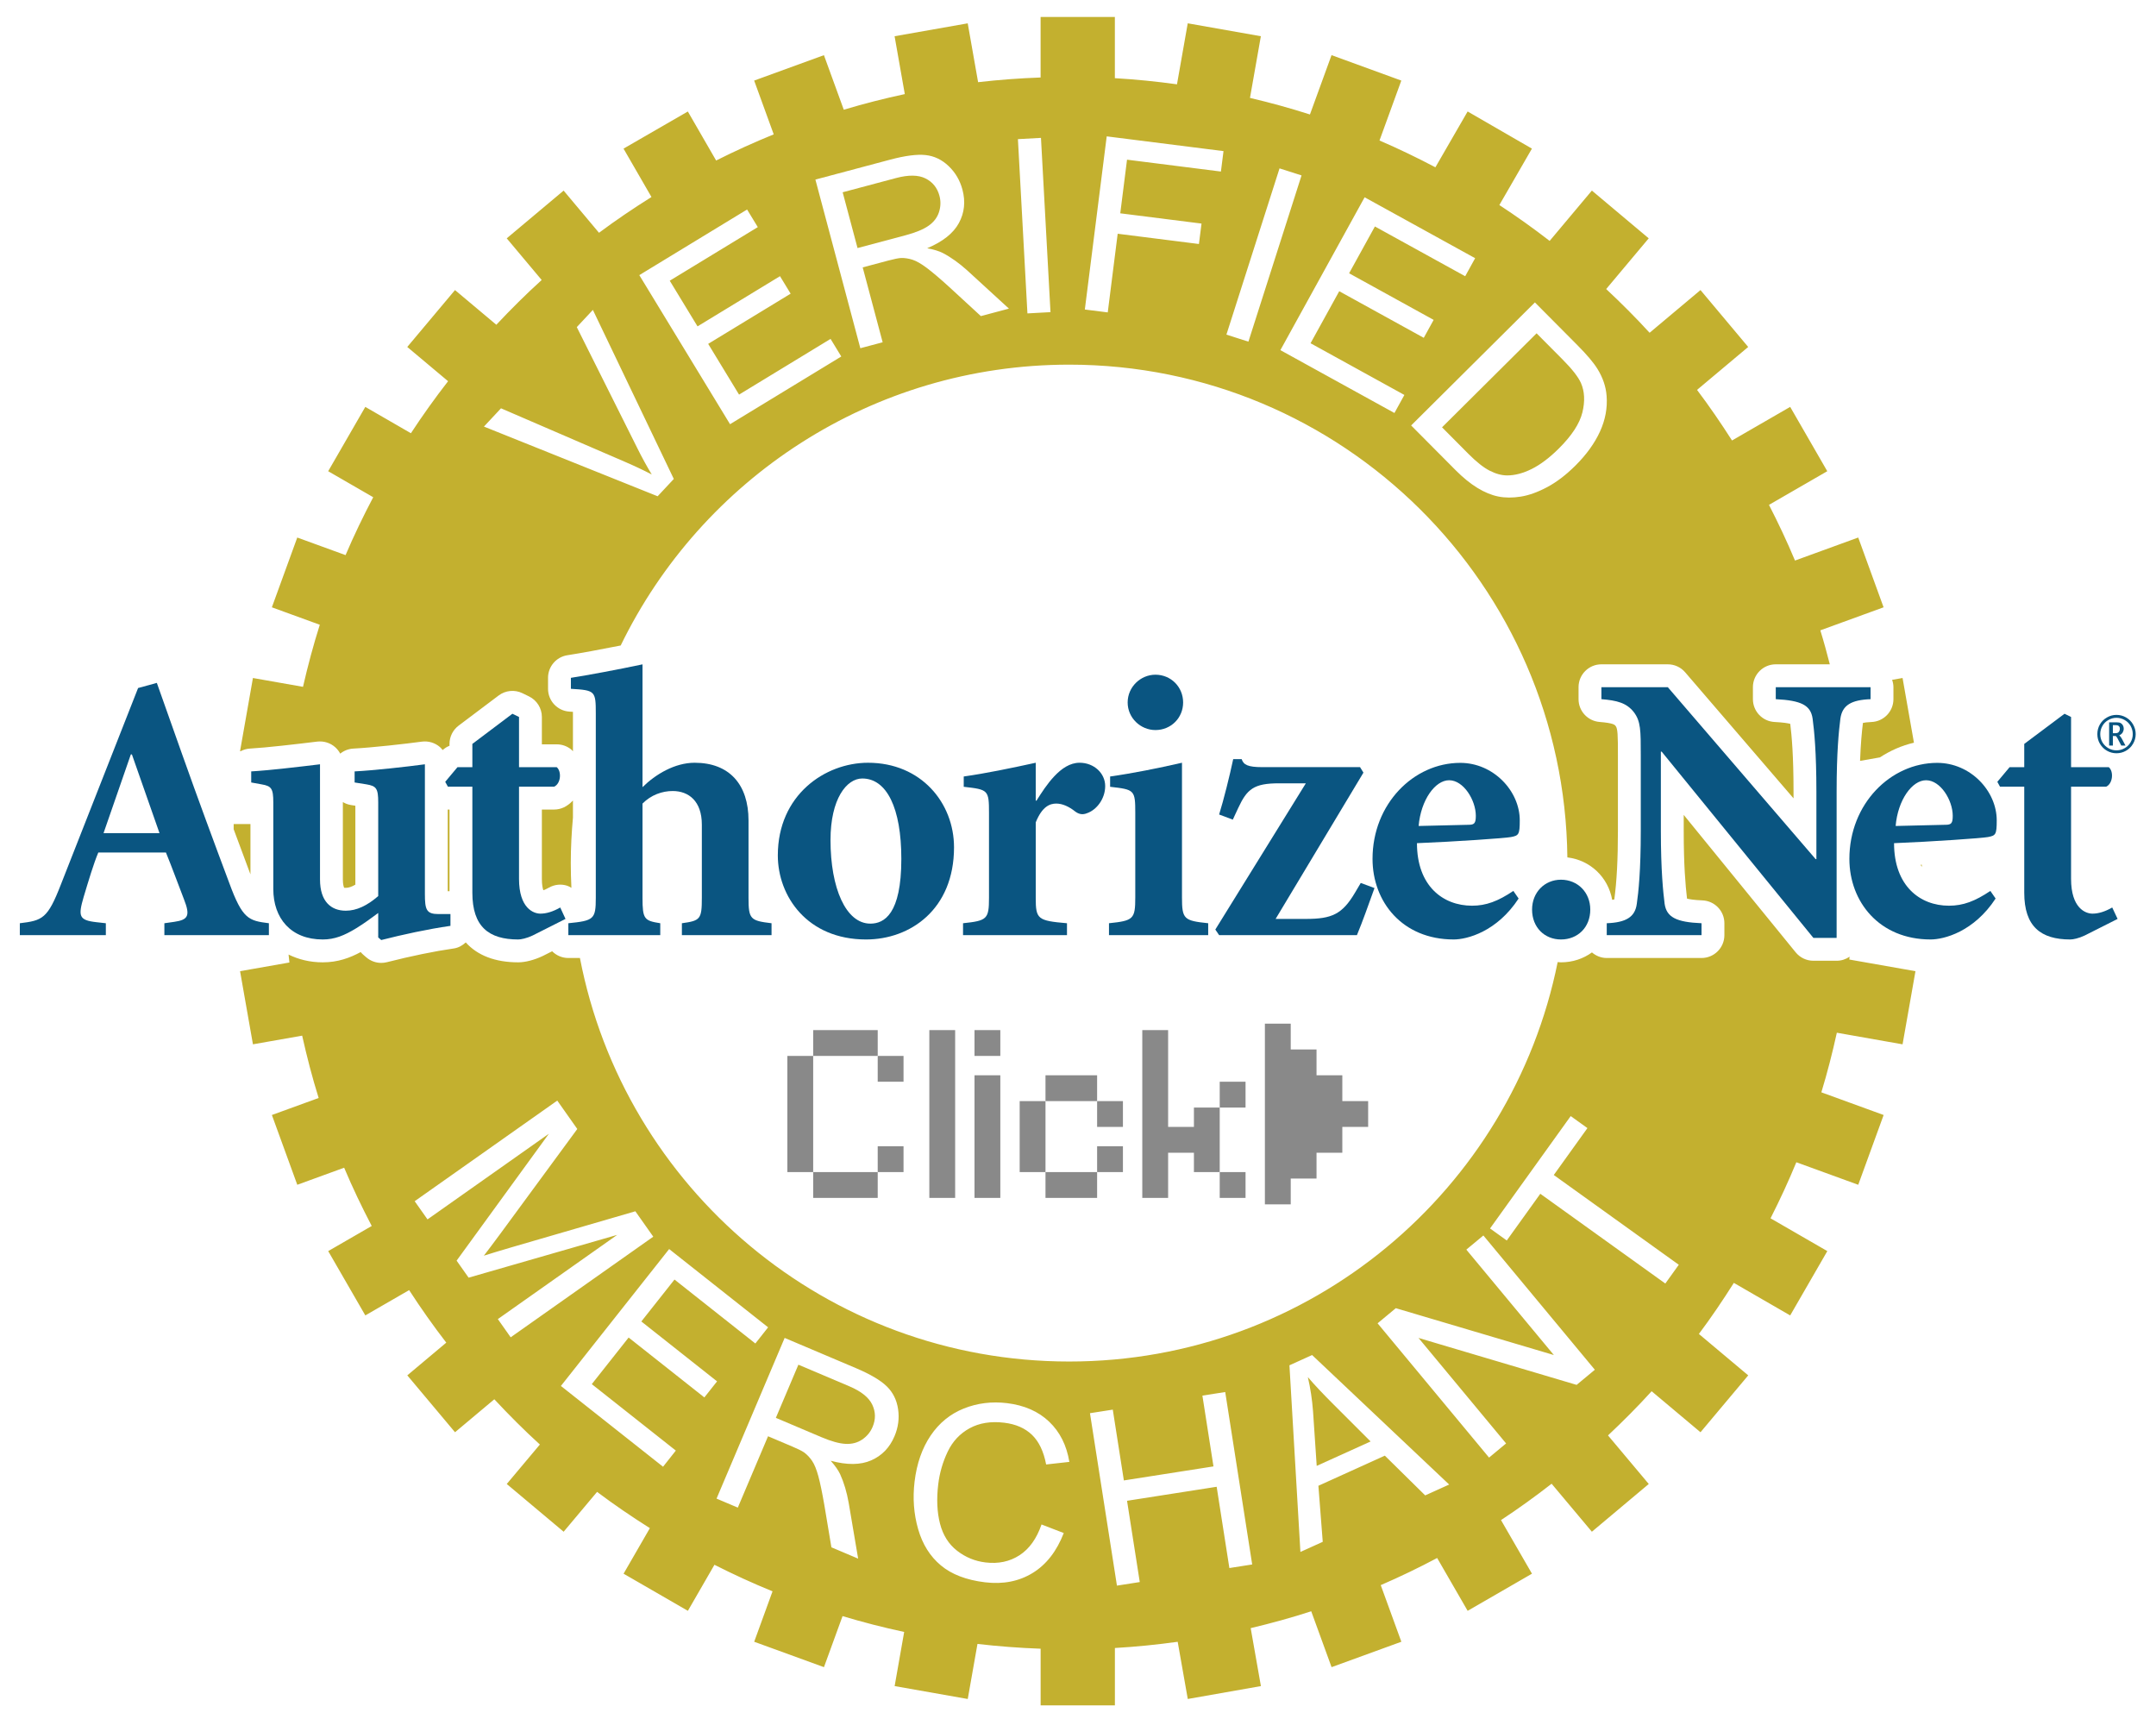 <?xml version="1.0" encoding="UTF-8"?><svg id="Layer_1" xmlns="http://www.w3.org/2000/svg" viewBox="0 0 690.802 550.836"><defs><style>.cls-1{fill:#c3b02f;}.cls-2{fill:#0a5581;}.cls-3,.cls-4{fill:#898989;}.cls-4{fill-rule:evenodd;}</style></defs><g><path class="cls-1" d="M592.621,306.494c-1.183,.817-2.607,1.297-4.147,1.297h-7.447c-2.202,0-4.285-.991-5.678-2.697l-35.871-44.028v5.068c0,11.026,.549,17.42,1.06,21.754,.742,.195,2.211,.453,4.953,.567,3.923,.167,7.018,3.394,7.018,7.317v3.814c0,4.043-3.28,7.322-7.323,7.322h-30.368c-1.821,0-3.466-.69-4.743-1.786-2.747,1.987-6.137,3.175-9.926,3.175-.363,0-.706-.048-1.06-.072-14.717,72.99-79.192,127.959-156.521,127.959-77.786,0-142.553-55.637-156.755-129.275h-3.709c-2.031,0-3.866-.828-5.192-2.159l-2.935,1.478c-2.767,1.325-5.673,2.069-7.92,2.069-7.452,0-13.092-2.232-16.825-6.375-1.059,.978-2.343,1.722-3.859,1.935-6.202,.892-13.606,2.412-21.418,4.396-.596,.147-1.201,.224-1.802,.224-1.743,0-3.449-.624-4.796-1.786l-.968-.84c-.3-.262-.577-.543-.827-.844-3.406,1.835-7.283,3.29-12.155,3.29-4.122,0-7.771-.93-10.953-2.49,.1,.845,.167,1.698,.274,2.542l-15.813,2.784,4.128,23.428,15.771-2.774c1.511,6.749,3.237,13.424,5.282,19.966l-14.984,5.453,8.139,22.355,15.017-5.468c2.679,6.368,5.659,12.576,8.834,18.664l-13.945,8.053,11.895,20.6,14.035-8.104c3.743,5.777,7.71,11.395,11.9,16.83l-12.486,10.479,15.29,18.226,12.591-10.564c4.677,5.015,9.525,9.878,14.598,14.497l-10.612,12.643,18.226,15.294,10.713-12.766c5.458,4.108,11.122,7.956,16.915,11.618l-8.424,14.593,20.601,11.896,8.514-14.751c6.069,3.075,12.271,5.921,18.612,8.505l-5.878,16.152,22.355,8.138,5.955-16.352c6.479,1.949,13.063,3.642,19.747,5.072l-3.056,17.344,23.427,4.134,3.114-17.64c6.669,.776,13.42,1.287,20.238,1.534v18.149h23.794v-18.377c6.785-.387,13.487-1.073,20.119-1.989l3.232,18.322,23.432-4.13-3.275-18.568c6.569-1.555,13.044-3.343,19.398-5.402l6.518,17.902,22.359-8.138-6.604-18.14c6.16-2.662,12.187-5.565,18.073-8.692l9.774,16.926,20.605-11.896-9.917-17.173c5.568-3.666,10.971-7.561,16.215-11.646l12.899,15.374,18.227-15.294-13.059-15.56c4.831-4.548,9.521-9.239,13.979-14.154l15.657,13.139,15.294-18.222-15.81-13.268c3.957-5.282,7.657-10.765,11.199-16.361l18.054,10.426,11.896-20.609-18.193-10.504c2.976-5.863,5.745-11.842,8.268-17.958l19.833,7.218,8.138-22.355-19.957-7.266c1.907-6.26,3.542-12.634,4.963-19.093l21.059,3.714,4.133-23.428-21.2-3.737c.038-.3,.056-.602,.095-.902Zm-428.993,121.93l-4.114-5.831,38.24-26.98-47.604,13.707-3.848-5.455,29.568-40.656-38.893,27.441-4.11-5.826,45.687-32.232,6.417,9.097-24.715,33.64c-2.312,3.123-4.052,5.439-5.225,6.95,2.026-.652,5.04-1.563,9.04-2.737l39.503-11.488,5.74,8.138-45.687,32.233Zm62.054,19.261l-24.262-19.185-11.804,14.927,26.927,21.292-4.095,5.172-32.728-25.878,34.683-43.859,31.709,25.076-4.091,5.178-25.906-20.486-10.622,13.43,24.262,19.189-4.071,5.145Zm60.928,12.428c-1.545,3.652-4.033,6.232-7.461,7.733-3.427,1.502-7.752,1.544-12.977,.129,1.435,1.631,2.44,3.065,3.017,4.305,1.216,2.67,2.136,5.755,2.751,9.245l3.018,17.806-8.567-3.628-2.275-13.602c-.682-3.933-1.315-6.989-1.907-9.177-.596-2.184-1.264-3.819-2.002-4.906-.739-1.088-1.583-1.982-2.527-2.685-.706-.491-1.931-1.111-3.69-1.855l-7.899-3.352-9.688,22.86-6.812-2.884,21.82-51.48,22.822,9.672c4.591,1.945,7.88,3.887,9.878,5.822,1.998,1.94,3.214,4.381,3.647,7.328,.434,2.945,.053,5.835-1.148,8.666Zm14.579,28.02c.953,3.686,2.774,6.579,5.468,8.667,2.689,2.093,5.731,3.348,9.111,3.751,4.114,.497,7.742-.266,10.879-2.297,3.142-2.027,5.497-5.316,7.071-9.864l7.122,2.742c-2.269,5.849-5.592,10.115-9.979,12.8-4.381,2.684-9.463,3.676-15.247,2.98-5.983-.721-10.698-2.527-14.154-5.416-3.457-2.89-5.883-6.761-7.28-11.619-1.397-4.854-1.779-9.93-1.14-15.232,.701-5.783,2.412-10.688,5.14-14.727,2.727-4.037,6.269-6.927,10.612-8.672,4.348-1.74,8.968-2.317,13.869-1.726,5.549,.673,10.05,2.651,13.496,5.936,3.447,3.285,5.602,7.575,6.475,12.883l-7.438,.828c-.801-4.194-2.317-7.361-4.539-9.496-2.226-2.142-5.196-3.433-8.906-3.881-4.267-.516-7.957,.075-11.07,1.773-3.113,1.702-5.454,4.204-7.032,7.509-1.578,3.305-2.588,6.789-3.027,10.45-.572,4.72-.381,8.92,.568,12.61Zm92.712,14.212l-4.07-26.035-28.716,4.491,4.077,26.034-7.314,1.145-8.643-55.241,7.312-1.143,3.548,22.683,28.715-4.492-3.548-22.683,7.31-1.145,8.643,55.24-7.314,1.146Zm62.745-23.271l-12.929-12.733-21.292,9.65,1.393,17.959-7.156,3.241-3.514-59.794,7.26-3.289,43.919,41.487-7.681,3.478Zm48.515-35.407l-50.66-15.041,28.067,33.802-5.46,4.533-35.718-43.017,5.841-4.85,50.64,15.014-28.047-33.773,5.459-4.533,35.719,43.017-5.841,4.849Zm28.423-32.467l-40.056-28.757-10.746,14.965-5.358-3.852,25.844-36,5.358,3.848-10.782,15.026,40.056,28.758-4.316,6.012Z"/><path class="cls-1" d="M272.103,444.104l-16.291-6.904-7.218,17.029,14.64,6.208c3.113,1.321,5.683,2.03,7.714,2.13,2.026,.102,3.8-.367,5.311-1.395,1.517-1.025,2.622-2.375,3.328-4.034,1.035-2.437,.996-4.81-.105-7.132-1.101-2.317-3.561-4.285-7.379-5.901Z"/><path class="cls-1" d="M615.381,277.051c.105,.249,.272,.428,.387,.662v-.684c-.124,.008-.258,.015-.387,.022Z"/><path class="cls-1" d="M470.454,145.363c2.599,2.615,4.882,4.424,6.847,5.428,1.97,1.004,3.833,1.509,5.592,1.514,2.484,.008,5.12-.686,7.91-2.078,2.788-1.395,5.683-3.581,8.677-6.556,4.146-4.123,6.655-7.971,7.532-11.547,.872-3.576,.721-6.715-.458-9.414-.858-1.945-2.836-4.476-5.939-7.596l-8.281-8.332-30.293,30.116,8.414,8.465Z"/><path class="cls-1" d="M606.672,220.146v3.842c0,3.938-3.114,7.17-7.048,7.318-1.371,.053-2.226,.186-2.722,.295-.357,2.87-.715,6.708-.92,12.16l6.365-1.123c3.322-2.174,6.984-3.796,10.898-4.701l-3.647-20.732-3.347,.591c.254,.741,.421,1.521,.421,2.348Z"/><path class="cls-1" d="M109.856,256.96v24.787c0,1.701,.308,2.451,.419,2.669,.008-.004,.017-.004,.029-.004,.072,0,.236,.024,.482,.024,.893,0,1.923-.343,3.074-1.025v-25.281l-1.382-.22c-.951-.147-1.836-.481-2.623-.949Z"/><path class="cls-1" d="M143.462,285.509l.562,.005v-26.165h-.51c-.019,0-.033-.005-.053-.005v26.165Z"/><path class="cls-1" d="M80.246,280.111v-16.119h-5.378v1.667c1.737,4.703,3.516,9.492,5.378,14.452Z"/><path class="cls-1" d="M420.71,452.146l1.174,17.473,17.267-7.824-11.71-11.698c-3.561-3.548-6.358-6.522-8.396-8.925,.83,3.562,1.383,7.218,1.664,10.975Z"/><path class="cls-1" d="M180.562,258.696c-.948,.429-1.976,.653-3.018,.653h-3.924v22.212c0,1.907,.255,3.028,.468,3.634,.441-.143,1.032-.392,1.792-.825,1.786-1.02,3.917-1.249,5.867-.61,.484,.152,.908,.42,1.337,.677-.128-2.626-.2-5.271-.2-7.93,0-4.918,.257-9.771,.691-14.577v-5.468c-.875,.91-1.852,1.711-3.013,2.236Z"/><path class="cls-1" d="M297.523,72.321c1.664-1.168,2.775-2.622,3.337-4.364,.562-1.74,.615-3.483,.147-5.228-.682-2.555-2.169-4.41-4.462-5.561-2.293-1.151-5.445-1.194-9.45-.127l-17.096,4.556,4.763,17.873,15.365-4.093c3.266-.873,5.735-1.89,7.394-3.056Z"/><path class="cls-1" d="M80.083,239.817c5.292-.295,14.844-1.416,21.566-2.236,2.095-.233,4.174,.4,5.74,1.788,.67,.596,1.216,1.297,1.624,2.069,1.165-.943,2.63-1.54,4.236-1.621,6.012-.31,16.629-1.506,21.911-2.222,2.088-.272,4.207,.348,5.8,1.74,.326,.287,.606,.616,.872,.949,.663-.572,1.383-1.063,2.193-1.363v-.601c0-2.298,1.081-4.468,2.918-5.85l12.829-9.659c2.2-1.654,5.144-1.935,7.614-.734l2.121,1.034c2.518,1.23,4.114,3.786,4.114,6.585v8.767h4.773c1.739,0,3.422,.62,4.748,1.75,.167,.143,.279,.338,.434,.491v-12.652c-.396-.029-.777-.053-1.099-.072-3.867-.234-6.882-3.438-6.882-7.309v-3.519c0-3.609,2.626-6.679,6.19-7.237,4.298-.669,10.881-1.878,17.091-3.12,25.885-53.258,80.497-89.972,143.69-89.972,87.582,0,158.652,70.511,159.634,157.858,7.333,.882,13.059,6.336,14.355,13.587,.247-.038,.519-.075,.681-.113,.792-5.779,1.159-12.916,1.159-22.021v-24.286c0-6.283-.058-8.391-.72-9.254-.319-.41-.744-.949-5.163-1.306-3.805-.31-6.732-3.485-6.732-7.299v-3.842c0-4.043,3.28-7.323,7.323-7.323h21.276c2.137,0,4.163,.93,5.556,2.55l34.731,40.39v-2.127c0-11.595-.578-17.93-1.054-21.744-.76-.195-2.232-.453-5.007-.591-3.894-.196-6.956-3.409-6.956-7.314v-3.842c0-4.043,3.28-7.323,7.323-7.323h17.315c-.935-3.66-1.926-7.297-3.037-10.884l20.27-7.378-8.128-22.355-20.261,7.375c-2.536-6.079-5.346-12.012-8.335-17.838l18.68-10.784-11.885-20.605-18.637,10.76c-3.542-5.544-7.256-10.97-11.208-16.206l16.391-13.755-15.285-18.228-16.304,13.682c-4.444-4.858-9.107-9.511-13.912-14.009l13.631-16.245-18.217-15.299-13.53,16.123c-5.212-4.033-10.584-7.869-16.115-11.489l10.437-18.074-20.6-11.901-10.327,17.885c-5.839-3.079-11.809-5.959-17.911-8.584l6.989-19.201-22.355-8.146-6.919,19.008c-6.298-2.023-12.709-3.778-19.213-5.309l3.486-19.758-23.428-4.138-3.446,19.542c-6.561-.901-13.192-1.578-19.905-1.964V5.435h-23.794V24.825c-6.746,.241-13.425,.741-20.028,1.504l-3.323-18.851-23.432,4.131,3.271,18.538c-6.618,1.407-13.135,3.087-19.552,5.004l-6.36-17.475-22.355,8.138,6.269,17.232c-6.279,2.55-12.434,5.349-18.451,8.378l-9.067-15.704-20.605,11.895,8.949,15.5c-5.75,3.614-11.38,7.406-16.81,11.46l-11.337-13.514-18.226,15.294,11.199,13.349c-5.049,4.57-9.869,9.377-14.531,14.338l-13.244-11.112-15.294,18.226,13.078,10.969c-4.186,5.388-8.163,10.944-11.909,16.668l-14.613-8.436-11.895,20.605,14.431,8.334c-3.184,6.047-6.169,12.219-8.862,18.545l-15.475-5.633-8.139,22.355,15.357,5.59c-2.069,6.513-3.838,13.154-5.383,19.885l-16.043-2.829-4.128,23.428,.179,.031c.903-.477,1.91-.789,2.991-.851ZM491.799,96.883l13.577,13.661c3.066,3.082,5.216,5.623,6.451,7.623,1.734,2.792,2.712,5.67,2.941,8.639,.31,3.85-.397,7.659-2.111,11.43-1.722,3.769-4.35,7.411-7.882,10.924-3.013,2.994-6.03,5.295-9.054,6.904-3.027,1.611-5.849,2.622-8.467,3.036-2.618,.415-5.011,.403-7.184-.035-2.173-.436-4.405-1.356-6.694-2.756-2.287-1.402-4.624-3.299-7.007-5.697l-14.226-14.31,39.655-39.419Zm-54.56-33.68l35.408,19.513-3.184,5.779-28.929-15.941-8.268,14.996,27.089,14.93-3.165,5.747-27.089-14.929-9.188,16.666,30.064,16.567-3.185,5.781-36.544-20.14,26.989-48.97Zm-27.265-9.261l7.052,2.253-17.021,53.26-7.051-2.253,17.02-53.26Zm-55.374-10.257l37.424,4.727-.829,6.545-30.083-3.799-2.169,17.179,26.035,3.288-.83,6.545-26.031-3.287-3.183,25.201-7.342-.927,7.009-55.472Zm-21.063,.486l3.051,55.83-7.39,.404-3.046-55.83,7.385-.403Zm-48.323,6.978c4.815-1.282,8.605-1.773,11.371-1.471,2.765,.303,5.225,1.482,7.375,3.54,2.155,2.059,3.628,4.574,4.42,7.547,1.02,3.833,.643,7.394-1.139,10.684-1.783,3.29-5.168,5.983-10.165,8.076,2.136,.405,3.809,.918,5.03,1.542,2.598,1.359,5.215,3.228,7.847,5.604l13.315,12.2-8.991,2.397-10.145-9.337c-2.951-2.686-5.335-4.707-7.142-6.069-1.812-1.358-3.342-2.241-4.591-2.644-1.254-.402-2.469-.594-3.647-.57-.853,.046-2.207,.312-4.047,.803l-8.291,2.21,6.393,23.992-7.151,1.905-14.398-54.028,23.957-6.383Zm-45.84,15.974l3.433,5.638-28.214,17.17,8.901,14.628,26.422-16.08,3.413,5.604-26.421,16.08,9.893,16.257,29.32-17.847,3.432,5.638-35.641,21.692-29.072-47.76,34.535-21.02Zm-78.849,63.686l39.608,17.099c3.175,1.369,6.074,2.734,8.696,4.103-1.645-2.715-3.185-5.53-4.634-8.45l-19.385-38.76,5.154-5.521,25.93,54.161-5.182,5.547-55.651-22.324,5.464-5.855Z"/></g><g><path class="cls-2" d="M41.92,241.698h.348l8.838,25.21h-17.931l8.744-25.21m10.75,57.889h33.487v-3.814c-6.479-.811-8.452-1.306-12.682-12.857-4.644-12.367-10.04-26.975-15.165-41.408l-8.057-22.733-6.007,1.647-24.71,62.876c-4.271,11.018-5.869,11.595-13.182,12.477v3.814h27.561v-3.814l-3.022-.338c-5.659-.634-5.873-1.941-4.082-8.1,1.592-5.298,3.19-10.663,4.691-14.231h21.664c1.85,4.484,4.181,10.884,5.764,14.946,2.069,5.264,1.44,6.607-3.061,7.266l-3.199,.457v3.814Z"/><path class="cls-2" d="M121.184,257.072c0-4.474-.596-5.255-3.761-5.792l-3.8-.601v-3.549c6.131-.312,16.768-1.5,22.517-2.277v41.546c0,5.074,.491,6.436,4.386,6.436h3.804v3.777c-7.337,1.054-15.175,2.766-22.178,4.543l-.968-.839v-7.833c-2.308,1.696-4.367,3.261-7.07,4.911-3.781,2.297-6.861,3.58-10.708,3.58-10.212,0-15.837-6.795-15.837-16.176v-27.727c0-4.474-.596-5.255-3.757-5.792l-3.318-.601v-3.549c5.625-.312,15.657-1.5,22.041-2.277v36.895c0,7.196,3.657,10.01,8.252,10.01,3.437,0,6.846-1.602,10.398-4.682v-30.005"/><path class="cls-2" d="M166.298,281.56c0,9.383,4.629,11.137,6.846,11.137,1.937,0,4.034-.639,6.365-1.968l1.683,3.66-10.512,5.302c-1.94,.926-3.776,1.283-4.624,1.283-9.45,0-14.708-4.101-14.708-14.975v-33.971h-7.833l-.863-1.562,3.924-4.682h4.772v-7.463l12.829-9.659,2.122,1.033v16.09h12.096c1.578,1.345,1.354,5.244-.849,6.244h-11.247v29.531"/><path class="cls-2" d="M205.864,252.179c4.133-4.081,10.312-7.821,16.705-7.821,11.123,0,17.263,6.967,17.263,18.491v24.786c0,6.86,.61,7.327,7.375,8.138v3.814h-28.724v-3.814c5.911-.811,6.393-1.277,6.393-8.138v-23.444c0-7.561-4.233-10.775-9.335-10.775-3.37,0-6.922,1.235-9.677,4.024v30.195c0,6.86,.586,7.327,5.687,8.138v3.814h-29.449v-3.814c8.172-.811,8.796-1.277,8.796-8.138v-59.084c0-7.237-.234-7.411-7.981-7.88v-3.519c5.421-.848,14.841-2.598,22.946-4.314v39.341"/><path class="cls-2" d="M266.101,269.132c0-13.248,5.182-19.73,10.178-19.73,7.823,0,12.515,9.43,12.515,25.76,0,17.702-5.492,20.735-9.921,20.735-7.861,0-12.772-11.395-12.772-26.765m12.028-24.774c-13.739,0-28.909,10.293-28.909,29.685,0,13.077,9.43,26.932,28.275,26.932,14.088,0,28.181-9.568,28.181-29.52,0-14.224-10.531-27.096-27.547-27.096Z"/><path class="cls-2" d="M331.859,287.635c0,6.832,.596,7.327,10.012,8.138v3.814h-33.305v-3.814c7.689-.811,8.318-1.306,8.318-8.138v-27.125c0-7.464-.233-7.557-8.095-8.448v-3.302c7.151-1.008,14.979-2.639,23.07-4.403v12.15h.243c1.56-2.477,3.418-5.399,5.717-7.829,2.331-2.477,5.025-4.322,8.09-4.322,4.649,0,8.204,3.394,8.204,7.473,0,4.053-2.707,7.604-5.788,8.679-1.592,.672-2.779,.219-3.775-.496-2.06-1.649-4.167-2.575-6.107-2.575-2.068,0-4.529,.926-6.583,6.026v24.169"/><path class="cls-2" d="M363.754,260.51c0-7.464-.233-7.557-8.062-8.448v-3.302c7.193-1.008,15.298-2.639,23.026-4.403v43.124c0,6.984,.614,7.479,8.399,8.29v3.814h-31.789v-3.814c7.833-.811,8.425-1.306,8.425-8.29v-26.972m15.332-35.463c0,4.965-3.915,8.837-8.872,8.837-4.754,0-8.901-3.872-8.901-8.837,0-4.982,4.147-8.896,8.901-8.896,4.957,0,8.872,3.914,8.872,8.896Z"/><path class="cls-2" d="M435.771,245.762l1.088,1.76-28.139,46.868h9.684c8.409,0,11.694-1.524,15.799-8.485l1.798-3.041,4.404,1.64c-2.191,6.073-3.775,10.603-5.634,15.084h-44.152l-1.22-1.793,29.005-46.85h-8.601c-8.086,0-10.251,1.857-13.059,7.888l-1.74,3.748-4.386-1.643c1.444-4.631,3.376-12.383,4.51-17.732h2.712c.616,1.797,1.932,2.558,6.6,2.558h31.331"/><path class="cls-2" d="M454.54,264.615c.721-8.309,5.264-14.651,9.774-14.651,4.647,0,8.553,6.419,8.553,11.38,0,2.381-.473,2.889-2.283,2.889l-16.044,.381m30.351,20.808c-4.93,3.304-8.725,4.734-13.23,4.734-9.329,0-17.653-6.326-17.653-20.033,12.161-.482,28.447-1.612,30.141-1.964,2.431-.473,2.798-.747,2.798-5.335,0-9.452-8.463-18.429-19.066-18.429-14.918,0-28.108,13.129-28.108,30.766,0,13.711,9.501,25.812,26.011,25.812,4.267,0,13.836-2.465,20.796-13.116l-1.688-2.436Z"/><path class="cls-2" d="M490.889,291.396c0-5.512,4.019-9.57,9.259-9.57,5.349,0,9.391,4.059,9.391,9.57,0,5.717-4.042,9.578-9.391,9.578-5.24,0-9.259-3.861-9.259-9.578"/><path class="cls-2" d="M588.474,300.47h-7.447l-48.613-59.671h-.258v25.335c0,12.865,.739,19.643,1.21,23.45,.635,4.239,3.695,5.851,11.819,6.189v3.814h-30.368v-3.814c6.121-.233,9.058-1.949,9.625-6.189,.549-3.808,1.278-10.585,1.278-23.45v-24.283c0-7.783,0-10.801-2.227-13.707-2.331-2.973-5.397-3.748-10.389-4.155v-3.842h21.276l47.361,55.079h.248v-21.587c0-12.839-.701-19.57-1.212-23.427-.619-4.312-3.695-5.814-11.804-6.222v-3.842h30.374v3.842c-6.16,.236-9.054,1.91-9.669,6.222-.486,3.857-1.206,10.588-1.206,23.427v46.832"/><path class="cls-2" d="M607.381,264.615c.702-8.309,5.244-14.651,9.75-14.651,4.639,0,8.543,6.419,8.543,11.38,0,2.381-.434,2.889-2.315,2.889l-15.978,.381m30.35,20.808c-4.934,3.304-8.709,4.734-13.272,4.734-9.277,0-17.587-6.326-17.587-20.033,12.109-.482,28.391-1.611,30.102-1.964,2.44-.473,2.798-.747,2.798-5.335,0-9.452-8.429-18.429-19.074-18.429-14.917,0-28.138,13.129-28.138,30.766,0,13.711,9.559,25.812,26.025,25.812,4.311,0,13.869-2.465,20.829-13.116l-1.684-2.436Z"/><path class="cls-2" d="M663.59,281.56c0,9.383,4.62,11.137,6.86,11.137,1.912,0,4.019-.639,6.326-1.968l1.722,3.66-10.521,5.302c-1.945,.926-3.738,1.283-4.644,1.283-9.398,0-14.747-4.101-14.747-14.975v-33.971h-7.765l-.858-1.562,3.924-4.682h4.699v-7.463l12.901-9.659,2.103,1.033v16.09h12.096c1.602,1.345,1.32,5.244-.849,6.244h-11.247v29.531"/><path class="cls-2" d="M678.136,241.319c-1.072,0-2.084-.26-3.023-.793-.943-.53-1.692-1.269-2.269-2.232-.571-.96-.834-2-.834-3.115,0-1.101,.263-2.124,.81-3.087,.545-.947,1.303-1.702,2.274-2.246,.931-.548,1.97-.822,3.042-.822,1.092,0,2.121,.274,3.075,.822,.963,.543,1.706,1.299,2.25,2.246,.558,.963,.835,1.986,.835,3.087,0,1.116-.287,2.155-.858,3.115-.568,.963-1.321,1.702-2.265,2.232-.944,.534-1.954,.793-3.037,.793m0-.934c.916,0,1.783-.217,2.574-.67,.806-.443,1.464-1.08,1.932-1.89,.471-.81,.72-1.693,.71-2.646,0-.928-.239-1.8-.682-2.61-.468-.816-1.102-1.448-1.922-1.91-.829-.467-1.696-.699-2.612-.699s-1.772,.231-2.58,.699c-.828,.462-1.473,1.094-1.926,1.91-.463,.81-.69,1.682-.69,2.61,0,.953,.228,1.836,.7,2.646,.501,.811,1.14,1.447,1.945,1.89,.778,.453,1.654,.67,2.551,.67Zm-1.149-1.542h-1.201v-7.439h2.398c.566,0,1.025,.081,1.32,.254,.29,.17,.529,.41,.705,.733,.163,.321,.258,.674,.258,1.037,0,.439-.134,.848-.344,1.249-.262,.391-.619,.694-1.096,.906,.238,.164,.524,.519,.834,1.077l1.153,2.184h-1.343l-.959-1.833-.244-.468c-.275-.493-.471-.739-.605-.739h-.878v3.04Zm0-3.955h.811c.539,0,.915-.145,1.114-.434,.215-.295,.315-.612,.315-.958,0-.217-.038-.405-.11-.586-.09-.167-.233-.312-.385-.426-.168-.117-.453-.169-.868-.169h-.878v2.574Z"/></g><g><polygon class="cls-4" points="430.093 352.754 430.093 344.482 421.826 344.482 421.826 336.211 413.559 336.211 413.559 327.944 405.283 327.944 405.283 385.836 413.559 385.836 413.559 377.564 421.826 377.564 421.826 369.297 430.093 369.297 430.093 361.021 438.369 361.021 438.369 352.754 430.093 352.754"/><rect class="cls-3" x="260.551" y="330.009" width="20.677" height="8.271"/><rect class="cls-3" x="334.986" y="344.482" width="16.538" height="8.271"/><rect class="cls-3" x="351.524" y="352.754" width="8.272" height="8.268"/><rect class="cls-3" x="351.524" y="367.227" width="8.272" height="8.268"/><rect class="cls-3" x="334.986" y="375.495" width="16.538" height="8.271"/><rect class="cls-3" x="326.715" y="352.754" width="8.271" height="22.741"/><rect class="cls-3" x="281.228" y="338.28" width="8.271" height="8.266"/><rect class="cls-3" x="390.81" y="346.546" width="8.275" height="8.277"/><rect class="cls-3" x="390.81" y="375.495" width="8.275" height="8.271"/><polygon class="cls-4" points="382.542 361.021 374.275 361.021 374.275 330.009 365.999 330.009 365.999 383.767 374.275 383.767 374.275 369.297 382.542 369.297 382.542 375.495 390.81 375.495 390.81 354.823 382.542 354.823 382.542 361.021"/><rect class="cls-3" x="281.228" y="367.227" width="8.271" height="8.268"/><rect class="cls-3" x="260.551" y="375.495" width="20.677" height="8.271"/><rect class="cls-3" x="252.28" y="338.28" width="8.271" height="37.215"/><rect class="cls-3" x="297.767" y="330.009" width="8.271" height="53.758"/><rect class="cls-3" x="312.24" y="344.482" width="8.271" height="39.284"/><rect class="cls-3" x="312.24" y="330.009" width="8.271" height="8.271"/></g></svg>